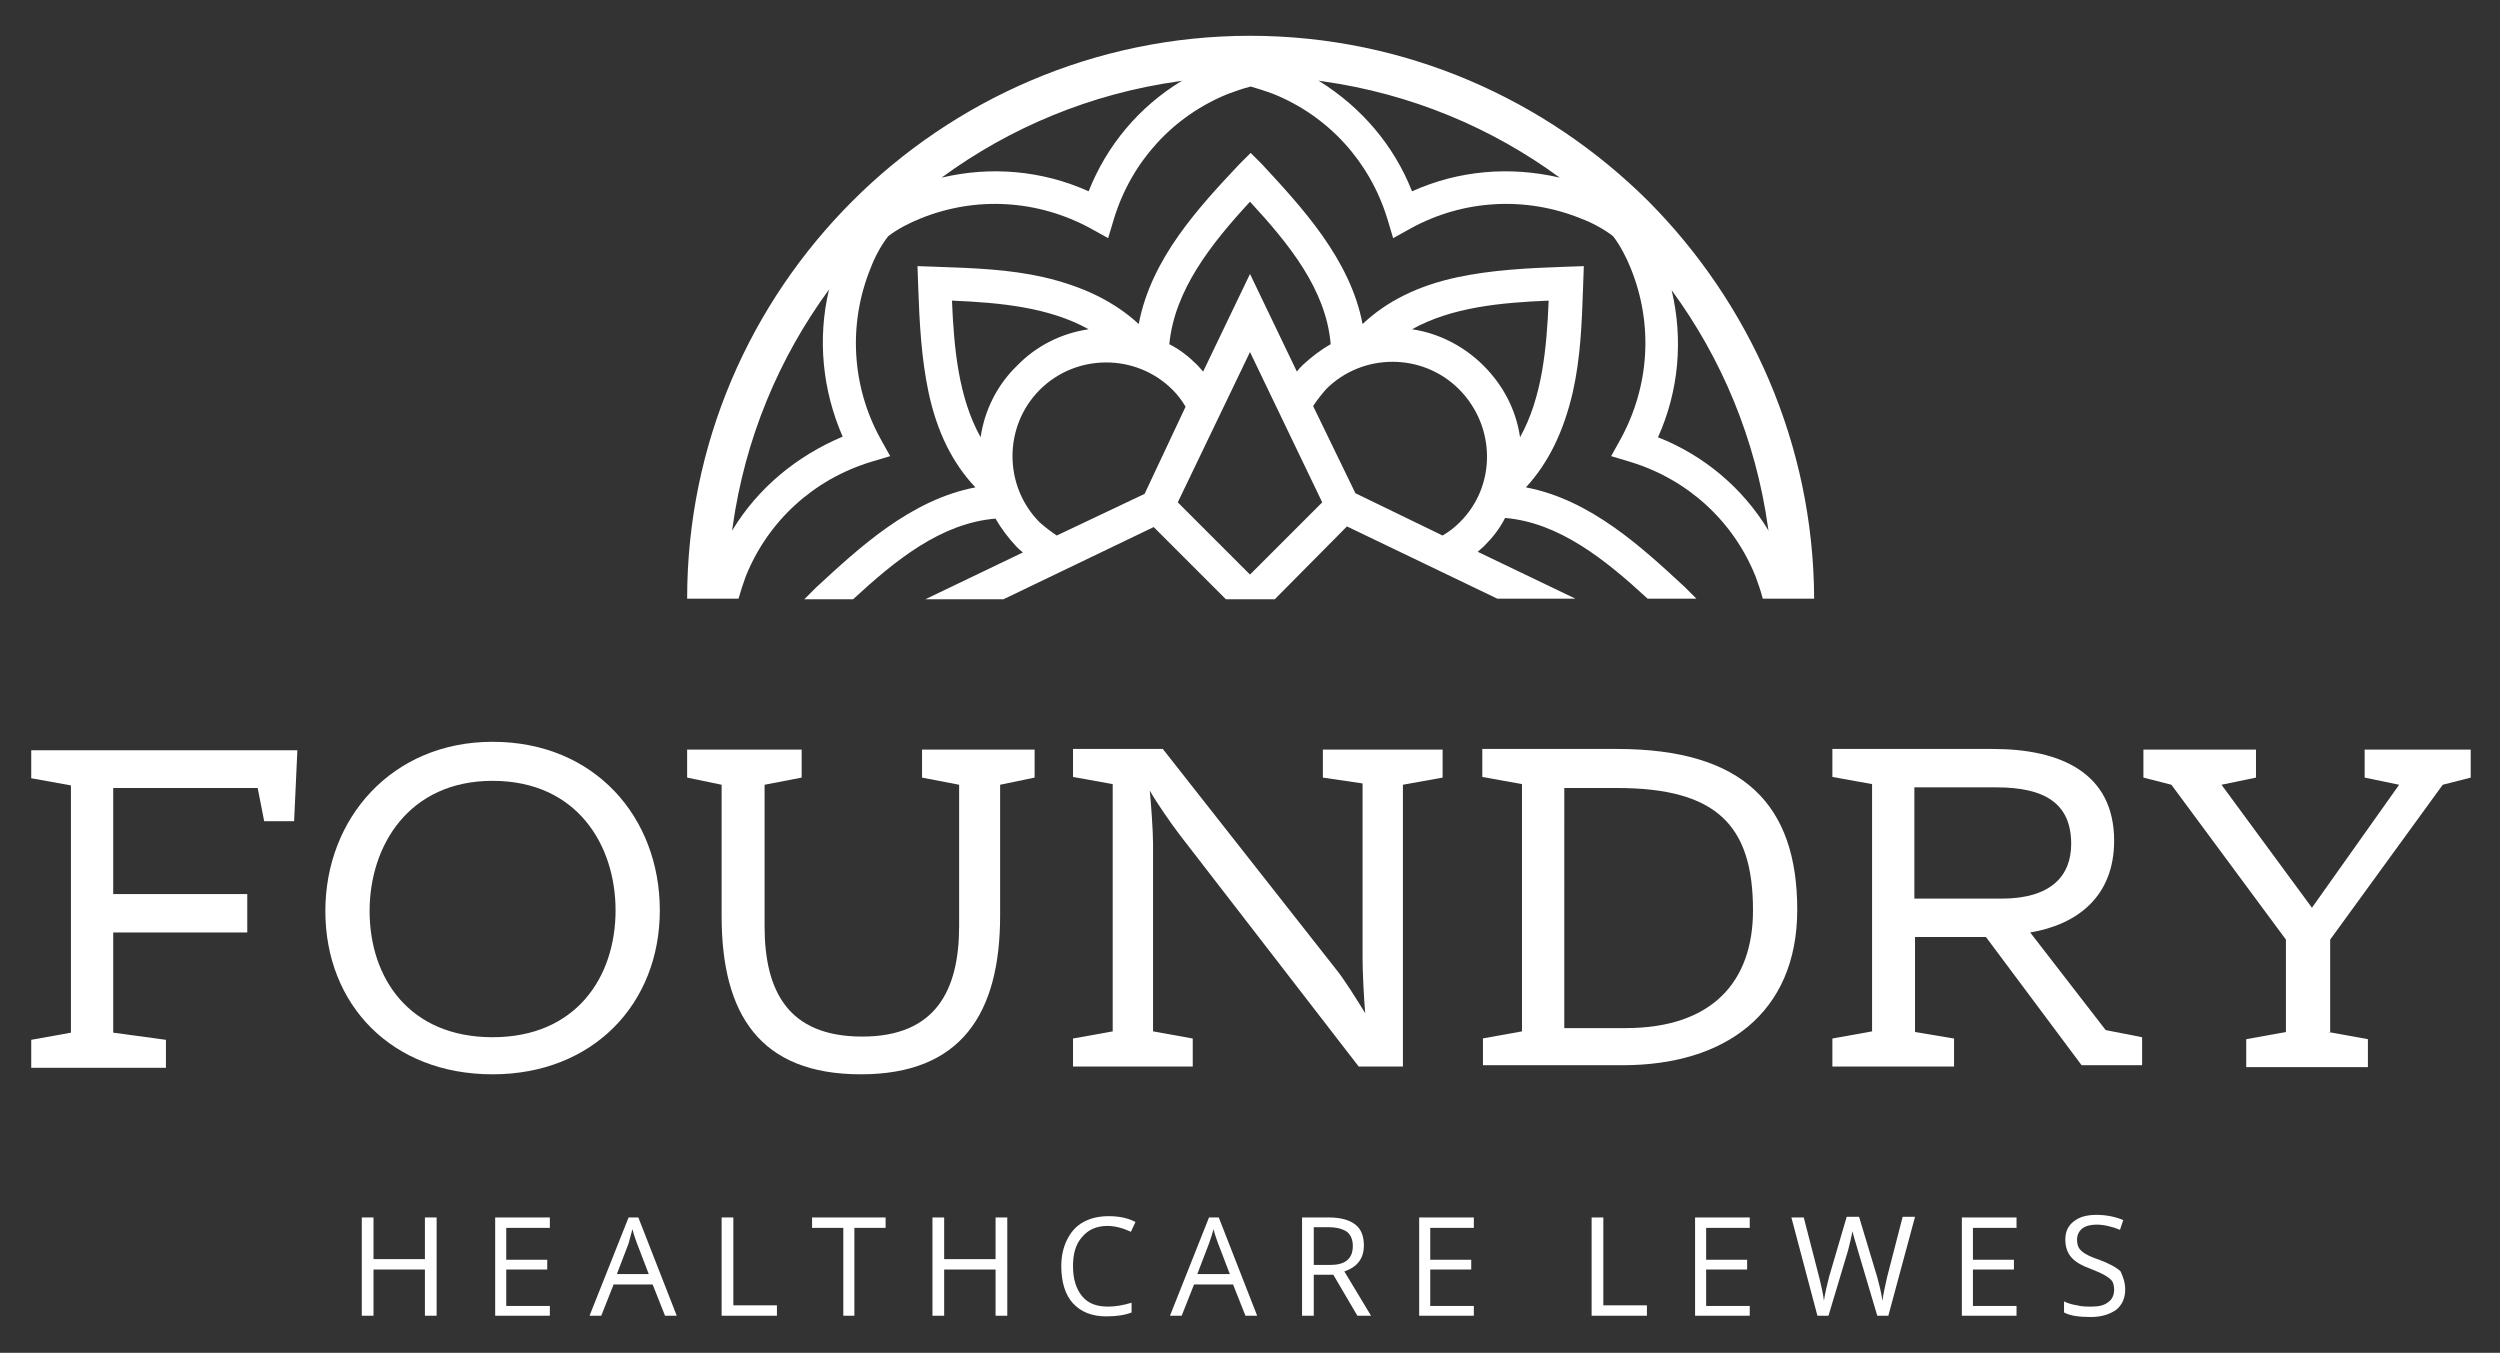 <?xml version="1.0" encoding="utf-8"?>
<!-- Generator: Adobe Illustrator 22.1.0, SVG Export Plug-In . SVG Version: 6.00 Build 0)  -->
<svg version="1.1" id="Layer_1" xmlns="http://www.w3.org/2000/svg" xmlns:xlink="http://www.w3.org/1999/xlink" x="0px" y="0px"
	 viewBox="0 0 384.2 207.9" style="enable-background:new 0 0 384.2 207.9;" xml:space="preserve">
<rect x="0" y="0" width="384.2" height="207.9" fill="#333333" stroke="none"/>
<style type="text/css">
	.st0{fill:#FFFFFF;}
</style>
<g>
	<g>
		<path class="st0" d="M17.4,121.1v16.3H38v5.9H17.4v15.4l8.1,1.1v4.3H4.8v-4.3l6.1-1.1v-38l-6.1-1.1v-4.3h40.9l-0.5,10.9h-4.6
			l-1-5.1H17.4z"/>
		<path class="st0" d="M50,140c0-14.2,10.2-26,25.7-26c15.7,0,25.7,11.6,25.7,25.9c0,14.4-10.3,25.2-25.7,25.2
			C60.2,165.1,50,154.4,50,140z M94.6,139.9c0-10-5.9-19.9-18.9-19.9c-12.9,0-18.9,10-18.9,20c0,10.3,6.1,19.4,18.9,19.4
			C88.5,159.4,94.6,150.2,94.6,139.9z"/>
		<path class="st0" d="M110.9,140.8v-20.2l-5.3-1.1v-4.3h17.6v4.3l-5.7,1.1v21.7c0,10,3.6,17,15,17c11.3,0,14.9-7.1,14.9-17v-21.7
			l-5.7-1.1v-4.3H159v4.3l-5.3,1.1v20.1c0,15.1-6,24.4-21.4,24.4C116.8,165.1,110.9,155.9,110.9,140.8z"/>
		<path class="st0" d="M203.3,119.5v-4.3h18.4v4.3l-6.1,1.1v43.3h-6.8l-27.5-35.6c-1.3-1.7-3.6-5-4.6-6.8c0.2,2.1,0.5,6.2,0.5,8.2
			v28.8l6.1,1.1v4.3h-18.4v-4.3l6.1-1.1v-38l-6.1-1.1v-4.3h13.8l26.5,33.7c1.4,1.7,3.3,4.8,4.6,6.9c-0.2-2.5-0.4-6.2-0.4-8.4v-26.9
			L203.3,119.5z"/>
		<path class="st0" d="M227.8,159.6l6.1-1.1v-38l-6.1-1.1v-4.3h20.7c19.5,0,27.7,8.6,27.7,24.7c0,16-11.2,23.9-26.8,23.9h-21.5
			V159.6z M249.8,158c13.4,0,19.6-7.2,19.6-18.1c0-13-5.5-18.8-20.9-18.8h-8.1V158H249.8z"/>
		<path class="st0" d="M300.3,159.6v4.3h-18.7v-4.3l6.1-1.1v-38l-6.1-1.1v-4.3h24.7c10.4,0,18.6,3.7,18.6,14.1
			c0,8.6-5.7,12.9-12.9,14.1l11.6,15l5.6,1.1v4.3h-9.3L305.2,144h-10.9v14.6L300.3,159.6z M294.2,121.1v17h13.4
			c7.6,0,10.7-3.5,10.7-8.4c0-6.2-4-8.7-11.5-8.7H294.2z"/>
		<path class="st0" d="M357.8,158.6l6.1,1.1v4.3h-18.7v-4.3l6.1-1.1v-14.2l-17.6-23.8l-4.3-1.1v-4.3h17.3v4.3l-5.3,1.1l13.9,18.9
			l13.4-18.9l-5.3-1.1v-4.3h16.3v4.3l-4.3,1.1l-17.3,23.8V158.6z"/>
	</g>
	<g>
		<path class="st0" d="M253.3,30.9L253.3,30.9C237.6,15.3,216,5.5,192.1,5.5h0v0l0,0h0c-23.8,0-45.5,9.8-61.1,25.4l0,0l0,0
			c-15.7,15.7-25.4,37.3-25.4,61.1v0h0h7.9c0.3-1.1,0.7-2.3,1.1-3.4c3.4-8.5,10.4-14.9,19.2-17.6l3-0.9l-1.5-2.7
			c-4.4-8-5-17.6-1.5-26.2c0.6-1.6,1.6-3.5,2.7-4.9l0,0l0,0c1.4-1.1,3.4-2.1,4.9-2.7c8.6-3.5,18.1-2.9,26.2,1.5l2.7,1.5l0.9-3
			c2.7-8.8,9.1-15.8,17.6-19.2c1.1-0.4,2.2-0.8,3.4-1.1l0,0c1.1,0.3,2.3,0.7,3.4,1.1c8.5,3.4,14.9,10.4,17.6,19.2l0.9,3l2.7-1.5
			c8-4.4,17.6-5,26.2-1.5c1.6,0.6,3.5,1.6,4.9,2.7v0c1.1,1.4,2.1,3.4,2.7,4.9c3.5,8.6,2.9,18.1-1.5,26.2l-1.5,2.7l3,0.9
			c8.8,2.7,15.8,9.1,19.2,17.6c0.4,1.1,0.8,2.2,1.1,3.4l7.9,0v0v0C278.7,68.2,268.9,46.6,253.3,30.9z M112.6,81.4
			c0,0-0.1,0.2-0.1,0.2l0.1-0.7c1.9-13.5,7.1-25.9,14.8-36.4c-1.8,7.6-1,15.5,2.1,22.6C122.4,70.1,116.5,75,112.6,81.4z M181.5,12.5
			c-6.4,3.9-11.4,9.8-14.2,16.9c-7.1-3.2-15-3.9-22.6-2.1c10.5-7.7,22.9-12.9,36.4-14.8l0.7-0.1C181.7,12.4,181.5,12.5,181.5,12.5z
			 M217,29.4c-2.8-7.1-7.8-12.9-14.2-16.9c0,0-0.2-0.1-0.2-0.1l0.7,0.1c13.5,1.9,25.9,7.1,36.4,14.8C232,25.5,224.1,26.2,217,29.4z
			 M271.7,81.4c-3.9-6.4-9.8-11.4-16.9-14.2c3.2-7.1,3.9-15,2.1-22.6c7.7,10.5,12.9,22.9,14.8,36.4l0.1,0.7
			C271.8,81.6,271.7,81.4,271.7,81.4z"/>
		<path class="st0" d="M234.5,74.9c3.5-3.8,5.8-8.6,7.2-14.6c1.2-5.3,1.4-10.6,1.6-16.5l0.1-2.9l0,0h0v0l0,0l-2.9,0.1
			c-5.9,0.2-11.3,0.5-16.5,1.6c-6.1,1.3-10.9,3.7-14.6,7.2c-1.9-10-9.4-18-15.4-24.5l-1.8-1.8l0,0v0l-1.8,1.8
			c-6.1,6.5-13.5,14.4-15.4,24.5c-3.8-3.5-8.6-5.8-14.6-7.2c-5.3-1.2-10.6-1.4-16.5-1.6l-2.9-0.1l0,0l0,0l0.1,2.9
			c0.2,5.9,0.5,11.3,1.6,16.5c1.3,6.1,3.7,10.9,7.2,14.6c-10,1.9-18,9.4-24.5,15.4l-1.8,1.8h0h0l0,0h0l7.5,0
			c6.5-6,13.5-11.7,21.9-12.4c0.9,1.6,2,3,3.2,4.3c0.3,0.3,0.6,0.6,1,0.9l-15,7.2l0,0v0l0,0l12,0l23.1-11.1l11.1,11.1l7.5,0
			L207,80.9l23.1,11.1l0,0h12l0,0l-15-7.2c0.3-0.3,0.7-0.6,1-0.9c1.3-1.3,2.4-2.7,3.2-4.3c8.3,0.7,15.4,6.4,21.9,12.4l0,0l7.5,0
			l-1.8-1.8C252.4,84.2,244.5,76.8,234.5,74.9z M192.1,31L192.1,31L192.1,31c6,6.5,11.7,13.5,12.4,21.9c-1.6,0.9-3,2-4.3,3.2
			c-0.3,0.3-0.6,0.6-0.9,1l-7.2-15l0,0v0l-7.2,15c-0.3-0.3-0.6-0.7-0.9-1c-1.3-1.3-2.7-2.4-4.3-3.2C180.5,44.6,186.1,37.5,192.1,31z
			 M150.7,67.2c-3.4-6.1-4.1-13.7-4.4-21l0,0l0,0c7.3,0.3,14.9,1,21,4.4c-4.1,0.6-8,2.5-11,5.6l0,0l0,0
			C153.2,59.2,151.3,63.1,150.7,67.2z M175.9,75.9L175.9,75.9l-13.5,6.4c-0.9-0.6-1.8-1.3-2.6-2c-5.6-5.6-5.6-14.8,0-20.4l0,0l0,0
			c5.6-5.6,14.8-5.6,20.4,0c0.8,0.8,1.4,1.6,2,2.6L175.9,75.9L175.9,75.9z M192.1,88.3L192.1,88.3L192.1,88.3L181,77.2l11.1-23.1v0
			l0,0l11.1,23.1L192.1,88.3z M224.3,80.3c-0.8,0.8-1.6,1.4-2.6,2l-13.4-6.5l0,0l-6.5-13.4c0.6-0.9,1.3-1.8,2-2.6
			c5.6-5.6,14.8-5.6,20.4,0l0,0l0,0C229.9,65.5,230,74.7,224.3,80.3z M228,56.2L228,56.2L228,56.2c-3-3-6.9-5-11-5.6
			c6.1-3.4,13.7-4.1,21-4.4c-0.3,7.3-1,14.9-4.4,21C233,63,231,59.2,228,56.2z"/>
	</g>
	<g>
		<path class="st0" d="M67.1,202.2h-1.8v-7.1h-7.9v7.1h-1.8v-15.1h1.8v6.4h7.9v-6.4h1.8V202.2z"/>
		<path class="st0" d="M84.5,202.2h-8.4v-15.1h8.4v1.6h-6.7v4.9h6.3v1.5h-6.3v5.6h6.7V202.2z"/>
		<path class="st0" d="M102.2,202.2l-1.9-4.8h-6l-1.9,4.8h-1.8l6-15.1h1.5l5.9,15.1H102.2z M99.7,195.8l-1.8-4.7
			c-0.2-0.6-0.5-1.3-0.7-2.2c-0.2,0.7-0.4,1.4-0.6,2.2l-1.8,4.7H99.7z"/>
		<path class="st0" d="M110.9,202.2v-15.1h1.8v13.5h6.7v1.6H110.9z"/>
		<path class="st0" d="M131.4,202.2h-1.8v-13.5h-4.8v-1.6h11.3v1.6h-4.8V202.2z"/>
		<path class="st0" d="M154.8,202.2H153v-7.1h-7.9v7.1h-1.8v-15.1h1.8v6.4h7.9v-6.4h1.8V202.2z"/>
		<path class="st0" d="M170.2,188.4c-1.7,0-3,0.6-3.9,1.7c-1,1.1-1.4,2.6-1.4,4.5c0,2,0.5,3.5,1.4,4.6c0.9,1.1,2.2,1.6,4,1.6
			c1.1,0,2.3-0.2,3.6-0.6v1.5c-1,0.4-2.3,0.6-3.9,0.6c-2.2,0-3.9-0.7-5.1-2c-1.2-1.3-1.8-3.3-1.8-5.7c0-1.6,0.3-2.9,0.9-4.1
			c0.6-1.2,1.4-2.1,2.5-2.7c1.1-0.6,2.4-0.9,3.9-0.9c1.6,0,3,0.3,4.1,0.9l-0.7,1.5C172.5,188.7,171.3,188.4,170.2,188.4z"/>
		<path class="st0" d="M191.4,202.2l-1.9-4.8h-6l-1.9,4.8h-1.8l6-15.1h1.5l5.9,15.1H191.4z M189,195.8l-1.8-4.7
			c-0.2-0.6-0.5-1.3-0.7-2.2c-0.2,0.7-0.4,1.4-0.7,2.2l-1.8,4.7H189z"/>
		<path class="st0" d="M201.9,195.9v6.3h-1.8v-15.1h4.1c1.9,0,3.2,0.4,4.1,1.1c0.9,0.7,1.3,1.8,1.3,3.2c0,2-1,3.3-3,4l4.1,6.8h-2.1
			l-3.7-6.3H201.9z M201.9,194.4h2.4c1.2,0,2.1-0.2,2.7-0.7c0.6-0.5,0.9-1.2,0.9-2.2c0-1-0.3-1.7-0.9-2.2c-0.6-0.4-1.5-0.7-2.8-0.7
			h-2.3V194.4z"/>
		<path class="st0" d="M226.5,202.2h-8.4v-15.1h8.4v1.6h-6.7v4.9h6.3v1.5h-6.3v5.6h6.7V202.2z"/>
		<path class="st0" d="M244.6,202.2v-15.1h1.8v13.5h6.7v1.6H244.6z"/>
		<path class="st0" d="M268.9,202.2h-8.4v-15.1h8.4v1.6h-6.7v4.9h6.3v1.5h-6.3v5.6h6.7V202.2z"/>
		<path class="st0" d="M290.2,202.2h-1.7l-3-10.1c-0.1-0.4-0.3-1-0.5-1.7s-0.3-1.1-0.3-1.2c-0.2,0.9-0.4,1.9-0.7,3l-3,10h-1.7
			l-4-15.1h1.9l2.4,9.3c0.3,1.3,0.6,2.5,0.7,3.5c0.2-1.3,0.5-2.5,0.8-3.7l2.7-9.2h1.9l2.8,9.3c0.3,1.1,0.6,2.3,0.8,3.6
			c0.1-1,0.4-2.2,0.7-3.6l2.4-9.3h1.9L290.2,202.2z"/>
		<path class="st0" d="M309.9,202.2h-8.4v-15.1h8.4v1.6h-6.7v4.9h6.3v1.5h-6.3v5.6h6.7V202.2z"/>
		<path class="st0" d="M326.6,198.2c0,1.3-0.5,2.4-1.4,3.1c-1,0.7-2.3,1.1-3.9,1.1c-1.8,0-3.2-0.2-4.1-0.7V200
			c0.6,0.3,1.3,0.5,2,0.6c0.7,0.2,1.5,0.2,2.2,0.2c1.2,0,2-0.2,2.6-0.7c0.6-0.4,0.9-1.1,0.9-1.9c0-0.5-0.1-1-0.3-1.3
			c-0.2-0.3-0.6-0.6-1.1-0.9c-0.5-0.3-1.2-0.6-2.2-1c-1.4-0.5-2.4-1.1-3-1.8c-0.6-0.7-0.9-1.6-0.9-2.7c0-1.2,0.4-2.1,1.3-2.8
			c0.9-0.7,2-1,3.5-1c1.5,0,2.9,0.3,4.1,0.8l-0.5,1.5c-1.2-0.5-2.5-0.8-3.6-0.8c-0.9,0-1.7,0.2-2.2,0.6c-0.5,0.4-0.8,1-0.8,1.7
			c0,0.5,0.1,1,0.3,1.3c0.2,0.3,0.5,0.6,1,0.9c0.5,0.3,1.2,0.6,2.1,0.9c1.6,0.6,2.7,1.2,3.3,1.8
			C326.3,196.3,326.6,197.1,326.6,198.2z"/>
	</g>
</g>
</svg>
